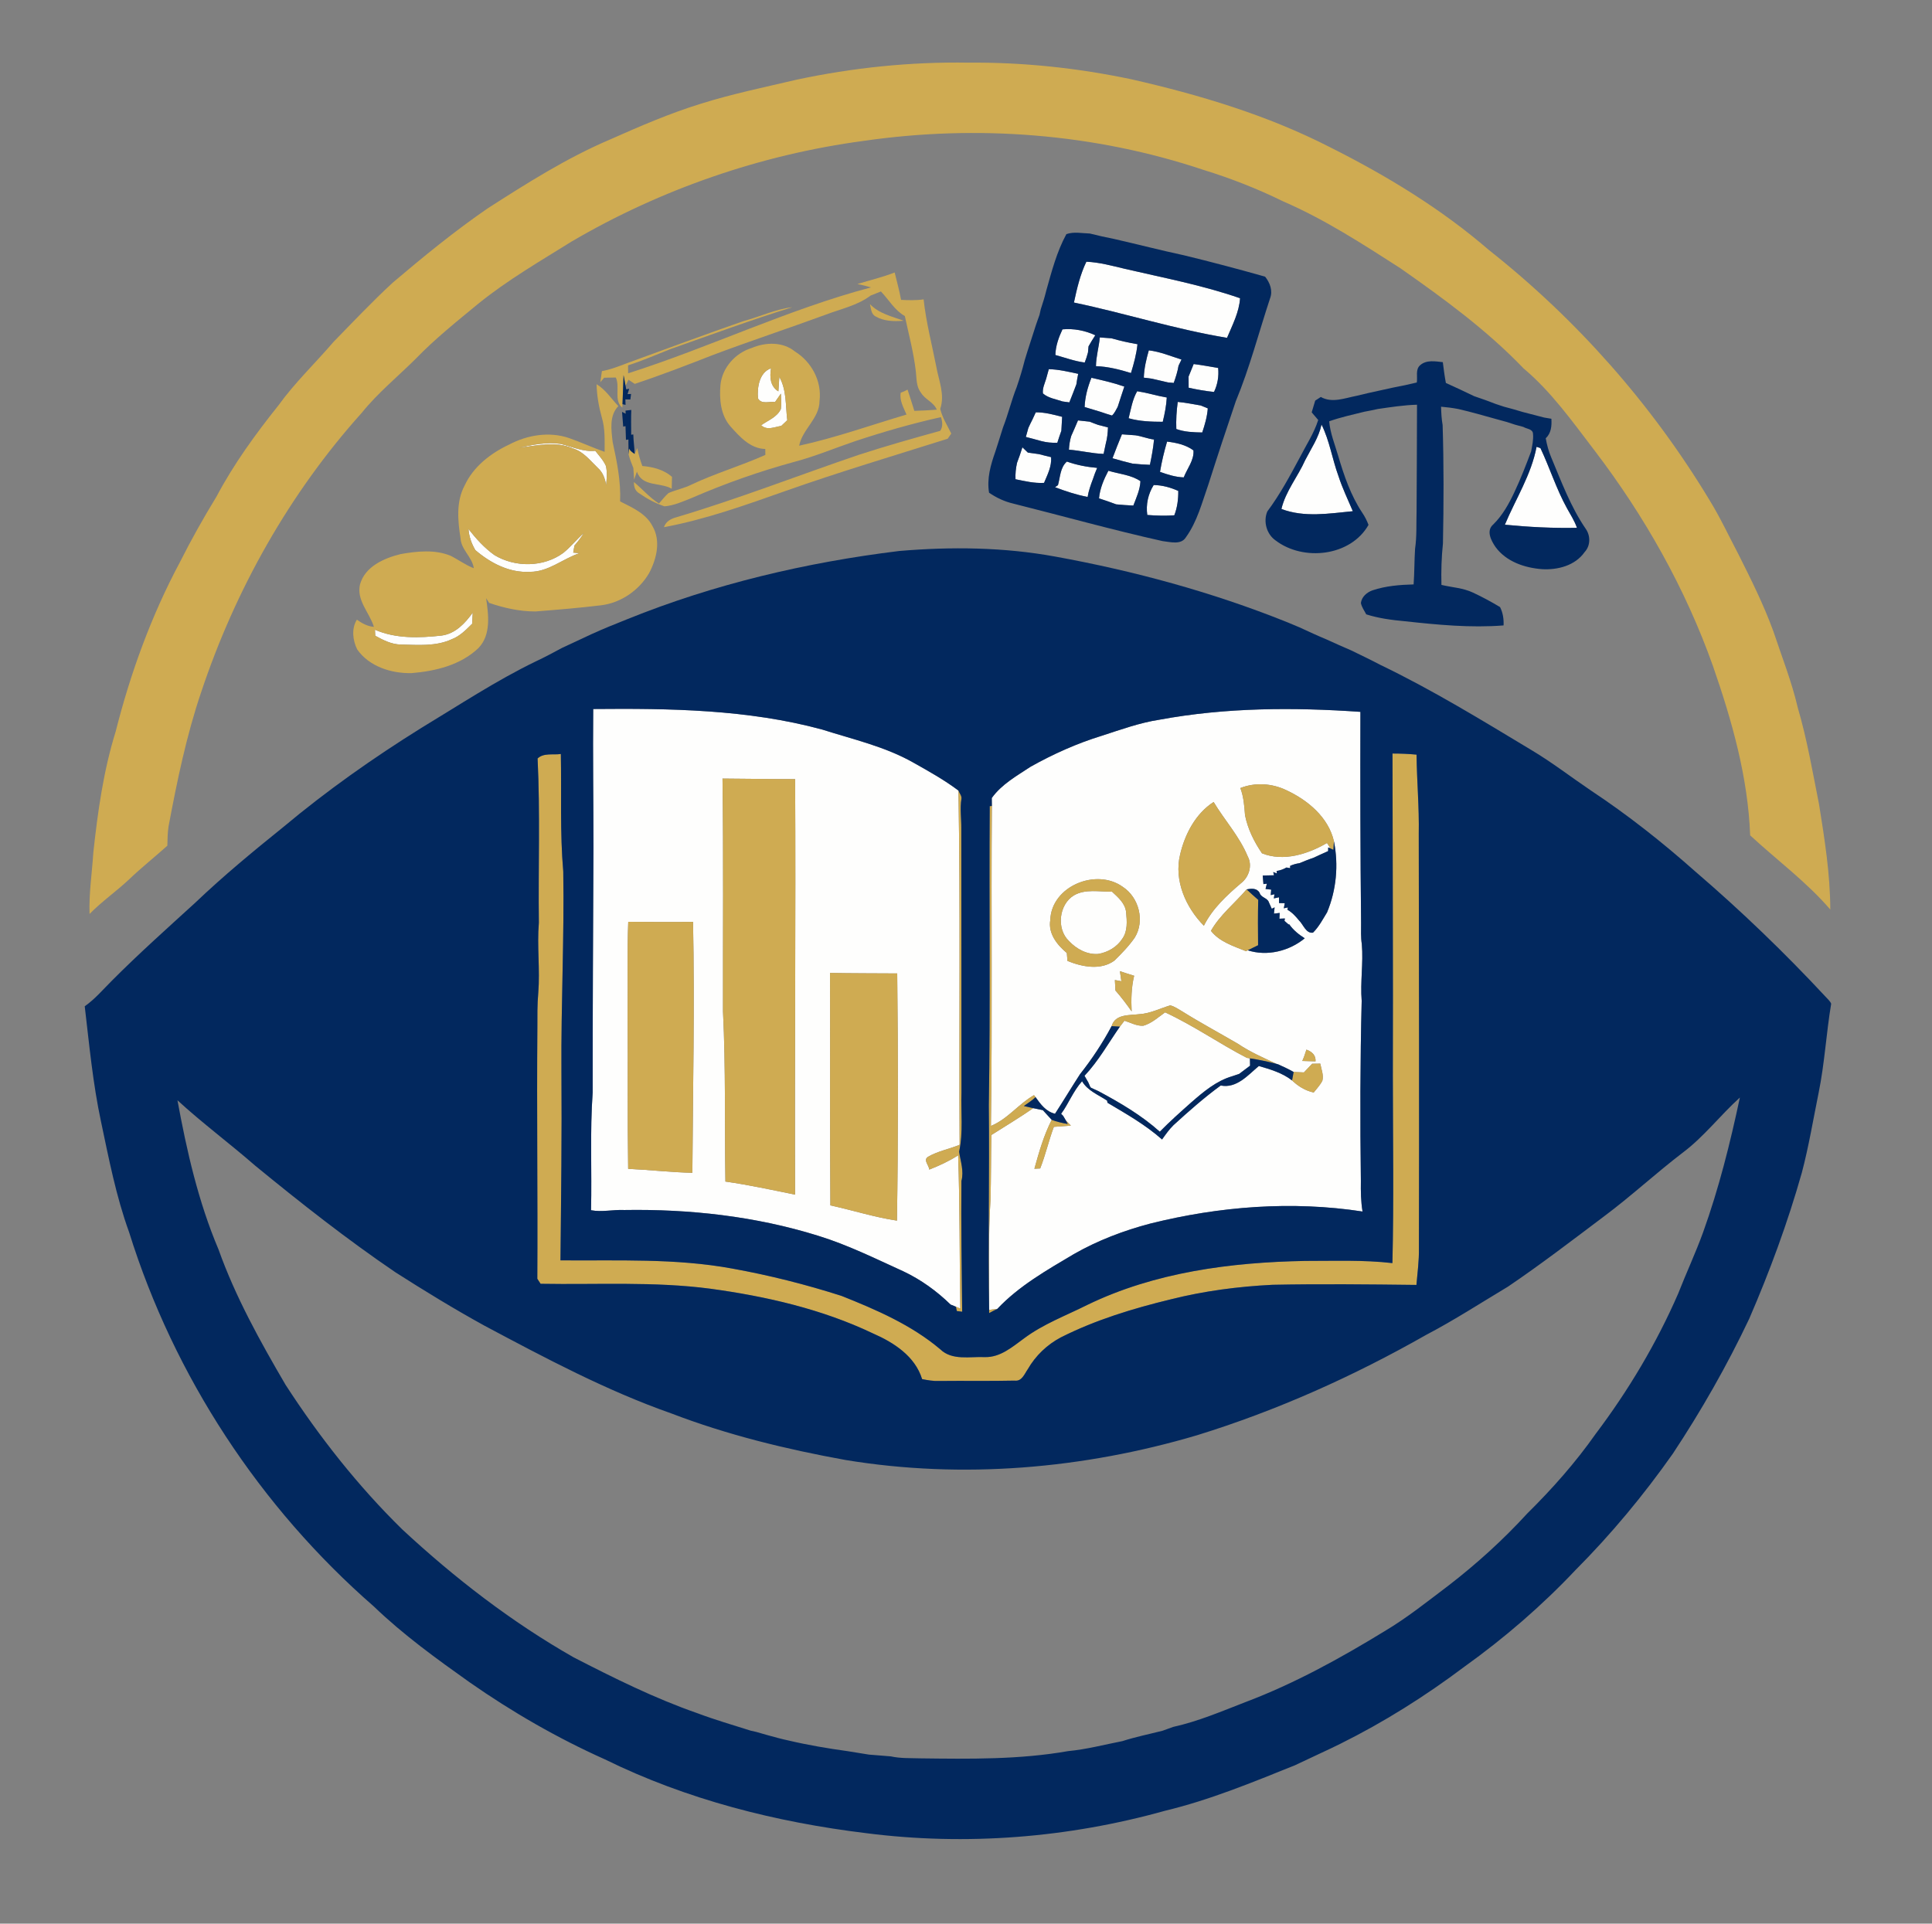 <?xml version="1.0" encoding="UTF-8" ?>
<!DOCTYPE svg PUBLIC "-//W3C//DTD SVG 1.1//EN" "http://www.w3.org/Graphics/SVG/1.1/DTD/svg11.dtd">
<svg width="718pt" height="715pt" viewBox="0 0 718 715" version="1.1" xmlns="http://www.w3.org/2000/svg">
<rect x="0" y="0" width="718" height="715" fill="#808080" stroke="none"/>
<g id="#fefefdff">
<path fill="#fefefd" opacity="1.00" d=" M 399.11 112.45 C 400.22 107.28 401.42 102.07 403.73 97.28 C 408.60 97.49 413.33 98.80 418.05 99.92 C 432.38 103.26 446.92 105.99 460.85 110.85 C 460.51 116.07 458.00 120.82 456.01 125.57 C 436.77 122.40 418.17 116.44 399.11 112.45 Z" />
<path fill="#fefefd" opacity="1.00" d=" M 394.85 122.42 C 399.01 122.02 403.27 122.85 407.05 124.61 C 406.16 125.95 405.34 127.33 404.54 128.73 C 404.49 129.30 404.38 130.44 404.33 131.01 C 404.00 132.28 403.60 133.53 403.12 134.75 C 399.37 134.27 395.83 132.94 392.21 131.95 C 392.31 128.59 393.43 125.43 394.85 122.42 Z" />
<path fill="#fefefd" opacity="1.00" d=" M 408.72 125.42 C 410.15 125.52 411.59 125.63 413.03 125.74 C 416.22 126.65 419.46 127.38 422.73 127.94 C 422.36 131.59 421.38 135.15 420.31 138.65 C 416.07 137.35 411.75 136.24 407.30 136.10 C 407.33 132.48 408.41 129.01 408.72 125.42 Z" />
<path fill="#fefefd" opacity="1.00" d=" M 426.94 130.22 C 431.15 130.71 435.08 132.38 439.09 133.64 C 438.72 134.40 438.35 135.16 437.99 135.92 C 437.63 138.12 436.95 140.24 436.20 142.33 C 435.67 142.28 434.60 142.18 434.06 142.14 C 432.08 141.66 430.09 141.24 428.11 140.76 C 427.10 140.63 426.09 140.50 425.08 140.37 C 425.20 136.90 425.99 133.54 426.94 130.22 Z" />
<path fill="#fefefd" opacity="1.00" d=" M 443.61 135.31 C 446.65 135.69 449.68 136.26 452.71 136.77 C 453.02 139.84 452.51 142.89 451.17 145.68 C 447.99 145.37 444.85 144.80 441.74 144.11 C 441.72 142.73 441.72 141.34 441.72 139.96 C 442.35 138.41 442.97 136.86 443.61 135.31 Z" />
<path fill="#fefefd" opacity="1.00" d=" M 389.77 137.22 C 393.48 137.30 397.09 138.18 400.70 138.95 C 400.43 140.23 400.20 141.53 400.02 142.84 C 399.64 143.84 399.26 144.85 398.87 145.85 C 398.39 147.09 397.89 148.32 397.41 149.56 C 396.56 149.44 395.72 149.33 394.88 149.22 C 392.42 148.35 389.62 148.01 387.59 146.24 C 387.36 144.34 388.24 142.58 388.78 140.81 C 389.12 139.61 389.45 138.42 389.77 137.22 Z" />
<path fill="#fefefd" opacity="1.00" d=" M 281.70 148.09 C 281.32 144.07 282.18 138.39 286.54 136.89 C 286.00 140.12 286.21 143.59 289.27 145.46 C 289.39 143.67 289.51 141.88 289.63 140.09 C 292.38 144.98 291.91 150.80 292.58 156.19 C 291.83 156.89 291.09 157.59 290.35 158.30 C 287.85 158.69 285.03 160.11 282.88 158.06 C 285.42 156.23 288.83 155.04 290.20 152.01 C 290.48 150.12 290.25 148.20 290.21 146.30 C 289.48 147.34 288.75 148.37 288.04 149.42 C 285.92 149.14 282.97 150.41 281.70 148.09 Z" />
<path fill="#fefefd" opacity="1.00" d=" M 403.08 151.29 C 403.23 147.53 404.22 143.89 405.61 140.42 C 409.72 141.35 413.85 142.28 417.84 143.69 C 416.99 146.19 416.20 148.70 415.38 151.21 C 414.76 152.34 414.23 153.55 413.26 154.45 C 411.80 154.04 410.38 153.54 408.95 153.06 C 406.99 152.49 405.03 151.89 403.08 151.29 Z" />
<path fill="#fefefd" opacity="1.00" d=" M 419.44 155.46 C 420.29 152.07 420.84 148.51 422.61 145.42 C 425.38 145.85 428.11 146.55 430.85 147.20 C 431.54 147.33 432.93 147.61 433.62 147.75 C 433.44 150.81 432.85 153.81 432.12 156.78 C 427.86 156.77 423.56 156.63 419.44 155.46 Z" />
<path fill="#fefefd" opacity="1.00" d=" M 437.69 149.39 C 440.57 149.64 443.39 150.24 446.24 150.71 C 446.89 150.98 448.20 151.52 448.86 151.79 C 448.63 154.87 447.77 157.84 446.79 160.75 C 443.54 160.68 440.24 160.59 437.16 159.46 C 437.03 156.09 437.23 152.72 437.69 149.39 Z" />
<path fill="#fefefd" opacity="1.00" d=" M 384.93 153.26 C 388.27 153.21 391.51 154.11 394.73 154.93 C 394.66 156.65 394.56 158.38 394.44 160.11 C 393.91 161.58 393.41 163.06 392.94 164.56 C 390.94 164.64 388.95 164.47 387.03 163.96 C 385.10 163.41 383.17 162.91 381.24 162.41 C 381.56 161.30 381.88 160.19 382.17 159.07 C 382.66 157.97 383.19 156.91 383.73 155.85 C 384.03 155.20 384.63 153.91 384.93 153.26 Z" />
<path fill="#fefefd" opacity="1.00" d=" M 400.62 156.26 C 402.06 156.42 403.52 156.57 404.97 156.73 C 406.01 157.16 407.07 157.56 408.14 157.94 C 409.34 158.23 410.55 158.53 411.76 158.86 C 411.70 160.90 411.48 162.94 410.94 164.92 C 410.65 166.18 410.39 167.44 410.14 168.71 C 405.80 168.58 401.57 167.48 397.25 167.14 C 397.35 165.42 397.59 163.71 398.10 162.06 C 398.97 160.14 399.80 158.20 400.62 156.26 Z" />
<path fill="#fefefd" opacity="1.00" d=" M 491.13 157.80 C 494.14 163.85 495.10 170.63 497.42 176.95 C 498.87 181.43 500.92 185.68 502.76 190.01 C 493.98 190.86 484.72 192.43 476.22 189.18 C 477.80 182.54 482.32 177.18 485.06 171.02 C 487.27 166.71 490.10 162.61 491.13 157.80 Z" />
<path fill="#fefefd" opacity="1.00" d=" M 413.44 170.33 C 414.56 167.34 415.74 164.38 416.95 161.43 C 418.63 161.54 420.31 161.68 422.00 161.80 C 424.33 162.14 426.53 163.07 428.88 163.37 C 428.59 166.54 428.00 169.66 427.35 172.77 C 425.19 172.71 423.04 172.53 420.89 172.32 C 418.38 171.74 415.91 171.03 413.44 170.33 Z" />
<path fill="#fefefd" opacity="1.00" d=" M 192.84 166.42 C 197.91 165.33 203.15 164.22 208.36 164.99 C 212.61 166.02 216.71 168.03 221.21 167.55 C 222.63 169.37 224.28 171.10 225.21 173.25 C 225.70 175.61 225.48 178.04 225.25 180.42 C 224.94 178.01 224.04 175.55 222.17 173.92 C 219.35 171.22 216.85 167.87 212.95 166.70 C 206.52 163.85 199.49 165.65 192.84 166.42 Z" />
<path fill="#fefefd" opacity="1.00" d=" M 433.72 164.14 C 437.13 164.54 440.74 165.33 443.53 167.40 C 443.84 171.01 441.19 174.17 439.92 177.44 C 436.87 177.34 433.95 176.41 431.10 175.39 C 431.73 171.59 432.63 167.84 433.72 164.14 Z" />
<path fill="#fefefd" opacity="1.00" d=" M 379.96 166.26 C 380.63 166.92 381.30 167.56 381.99 168.22 C 383.35 168.40 384.72 168.58 386.08 168.79 C 387.60 169.16 389.10 169.59 390.63 169.92 C 390.89 173.34 389.29 176.42 388.00 179.48 C 384.40 179.69 380.90 178.84 377.40 178.13 C 377.29 176.08 377.53 174.04 377.96 172.04 C 378.69 170.14 379.35 168.21 379.96 166.26 Z" />
<path fill="#fefefd" opacity="1.00" d=" M 571.04 166.08 L 572.48 166.55 C 575.95 173.88 578.37 181.70 582.30 188.83 C 583.62 191.24 585.15 193.56 586.05 196.18 C 577.10 196.37 568.16 195.90 559.26 195.03 C 563.28 185.44 569.09 176.44 571.04 166.08 Z" />
<path fill="#fefefd" opacity="1.00" d=" M 393.18 180.33 C 394.02 177.34 393.98 173.76 396.49 171.56 C 400.12 172.85 403.90 173.57 407.75 173.91 C 407.15 175.27 406.63 176.66 406.17 178.07 C 405.35 180.23 404.57 182.42 404.20 184.71 C 400.04 183.92 396.02 182.59 392.08 181.09 C 392.35 180.90 392.90 180.52 393.18 180.33 Z" />
<path fill="#fefefd" opacity="1.00" d=" M 408.43 185.24 C 408.76 181.58 410.22 178.18 411.91 174.97 C 415.86 176.18 420.40 176.48 423.83 178.85 C 423.68 182.04 422.31 184.97 421.19 187.91 C 419.05 187.82 416.93 187.66 414.81 187.46 C 412.70 186.66 410.57 185.93 408.43 185.24 Z" />
<path fill="#fefefd" opacity="1.00" d=" M 426.37 191.41 C 425.82 187.50 426.67 183.62 428.75 180.28 C 431.93 180.32 435.00 181.18 437.89 182.47 C 437.92 185.55 437.54 188.64 436.41 191.53 C 433.07 191.77 429.71 191.67 426.37 191.41 Z" />
<path fill="#fefefd" opacity="1.00" d=" M 174.11 196.63 C 176.93 200.24 180.04 203.69 183.79 206.35 C 191.51 210.98 202.06 210.89 209.38 205.48 C 212.13 203.24 214.35 200.44 216.99 198.09 C 215.95 199.74 214.79 201.32 213.49 202.78 C 213.37 203.43 213.14 204.75 213.03 205.40 C 213.61 205.46 214.77 205.56 215.36 205.61 C 209.13 207.69 203.81 212.58 196.96 212.54 C 189.35 212.98 182.29 209.30 176.66 204.47 C 175.23 202.07 174.30 199.43 174.11 196.63 Z" />
<path fill="#fefefd" opacity="1.00" d=" M 164.12 236.23 C 169.23 235.55 172.84 231.67 175.68 227.71 C 175.61 229.08 175.54 230.45 175.48 231.83 C 173.22 234.05 170.95 236.45 167.91 237.59 C 162.01 240.33 155.32 239.71 149.00 239.57 C 145.55 239.54 142.41 237.92 139.46 236.30 C 139.43 235.74 139.37 234.63 139.34 234.07 C 147.14 237.44 155.86 237.15 164.12 236.23 Z" />
<path fill="#fefefd" opacity="1.00" d=" M 430.92 267.50 C 455.52 262.95 480.70 262.86 505.58 264.59 C 505.52 290.73 505.54 316.87 505.83 343.00 C 505.84 345.65 505.69 348.31 506.10 350.94 C 506.71 357.96 505.48 364.98 506.05 371.99 C 505.49 394.31 505.45 416.68 505.75 439.03 C 505.69 442.80 505.75 446.58 506.37 450.31 C 480.11 446.27 453.18 448.38 427.48 454.79 C 417.61 457.39 407.95 461.06 399.07 466.14 C 389.06 472.09 378.70 477.94 370.64 486.50 C 369.88 486.59 368.35 486.77 367.58 486.86 C 367.75 473.24 367.19 459.60 368.11 445.99 C 368.33 437.96 368.26 429.91 368.43 421.87 C 373.64 418.57 378.92 415.39 384.00 411.89 C 385.18 412.15 386.37 412.39 387.56 412.63 C 388.66 413.82 389.74 415.03 390.85 416.23 C 387.92 421.98 386.14 428.21 384.42 434.40 C 384.95 434.37 386.03 434.32 386.57 434.30 C 388.57 429.24 389.74 423.92 391.65 418.84 C 393.76 418.71 395.86 418.52 397.98 418.38 C 397.34 417.74 396.71 417.11 396.11 416.46 C 395.86 416.03 395.36 415.18 395.11 414.75 C 394.92 414.55 394.54 414.17 394.35 413.98 C 395.76 412.10 396.83 410.01 397.99 407.99 C 399.20 405.85 400.50 403.71 402.13 401.88 C 404.22 405.44 408.15 406.90 411.43 409.08 C 411.47 409.28 411.55 409.69 411.59 409.89 C 418.59 414.04 425.75 418.10 431.86 423.53 C 433.18 421.69 434.48 419.80 436.11 418.21 C 441.75 413.05 447.48 407.99 453.66 403.47 C 459.57 404.64 463.78 399.63 467.83 396.22 C 472.14 397.47 476.57 398.78 480.17 401.58 C 482.44 403.75 485.11 405.40 488.22 406.07 C 489.34 404.63 490.64 403.31 491.45 401.66 C 491.97 399.53 491.04 397.41 490.66 395.34 C 489.65 395.35 488.64 395.36 487.64 395.38 C 486.61 396.45 485.59 397.53 484.58 398.61 C 483.30 398.56 482.02 398.50 480.76 398.44 C 478.92 397.39 476.99 396.50 475.07 395.63 C 474.91 395.59 474.59 395.49 474.43 395.44 C 469.52 393.18 464.55 390.99 460.06 387.96 C 453.11 383.91 446.02 380.10 439.21 375.83 C 437.81 375.04 436.47 374.04 434.89 373.69 C 431.11 374.81 427.52 376.69 423.51 376.95 C 419.74 377.43 414.47 376.81 413.11 381.41 C 409.75 387.71 405.79 393.68 401.36 399.28 C 398.22 404.14 395.24 409.10 392.09 413.96 C 388.72 413.19 386.73 410.44 384.85 407.80 L 384.27 407.06 C 378.54 410.31 374.50 415.95 368.26 418.50 C 368.83 378.86 368.30 339.21 368.61 299.57 C 368.60 298.83 368.58 297.35 368.58 296.61 C 372.24 291.49 377.85 288.40 382.99 284.99 C 391.42 280.26 400.31 276.28 409.56 273.44 C 416.59 271.17 423.59 268.62 430.92 267.50 M 460.96 292.91 C 462.19 296.13 462.44 299.56 462.69 302.97 C 463.70 308.09 466.06 312.87 469.00 317.16 C 476.98 320.37 486.07 317.45 493.16 313.33 C 493.49 313.84 494.15 314.86 494.48 315.37 L 493.61 314.98 L 493.58 316.34 C 491.72 317.15 489.89 318.03 488.04 318.87 C 486.28 319.44 484.60 320.15 482.90 320.84 C 481.70 321.01 480.55 321.34 479.46 321.83 L 479.46 322.68 C 479.12 322.62 478.44 322.50 478.10 322.44 C 476.96 323.10 475.74 323.54 474.43 323.74 L 474.53 324.65 L 473.18 324.12 L 473.46 325.33 C 472.06 325.36 470.66 325.39 469.27 325.42 C 469.34 326.22 469.47 327.81 469.54 328.61 L 470.81 328.45 C 470.69 328.94 470.44 329.93 470.32 330.42 C 470.84 330.48 471.90 330.61 472.42 330.67 C 472.37 331.18 472.28 332.19 472.24 332.70 L 473.64 332.38 L 473.40 333.93 C 473.88 333.82 474.84 333.62 475.32 333.51 C 475.32 334.05 475.32 335.12 475.32 335.66 C 475.86 335.67 476.93 335.70 477.47 335.71 C 477.38 336.18 477.20 337.13 477.11 337.60 L 478.62 337.28 L 478.45 338.14 C 480.18 339.10 481.52 340.59 482.77 342.12 C 484.38 343.65 485.32 347.03 487.95 346.66 C 490.15 344.49 491.59 341.71 493.19 339.10 C 496.65 330.82 497.50 321.49 495.74 312.71 C 493.71 303.84 486.10 297.47 478.17 293.76 C 472.83 291.16 466.51 290.71 460.96 292.91 M 438.57 317.63 C 436.24 327.29 440.68 337.25 447.40 344.08 C 450.59 337.70 455.91 332.79 461.26 328.23 C 464.17 325.98 465.52 321.66 463.70 318.32 C 460.63 310.87 455.11 304.90 451.03 298.09 C 444.32 302.40 440.34 310.04 438.57 317.63 M 390.32 341.99 C 389.49 347.02 392.87 351.20 396.47 354.22 C 396.55 355.20 396.63 356.18 396.71 357.17 C 402.17 359.37 409.05 360.77 414.16 357.04 C 416.87 354.37 419.57 351.61 421.73 348.47 C 425.54 342.28 423.27 333.56 417.27 329.64 C 407.42 322.53 390.71 329.38 390.32 341.99 M 463.29 330.57 C 458.91 335.70 453.34 340.12 450.03 345.98 C 453.23 350.08 458.42 351.65 463.05 353.54 C 463.21 353.45 463.54 353.29 463.70 353.21 C 470.89 355.56 479.14 353.51 484.89 348.75 C 482.67 347.36 480.63 345.71 479.12 343.56 L 478.86 343.60 C 478.49 343.27 477.73 342.60 477.35 342.27 L 477.52 341.38 C 477.01 341.40 475.98 341.45 475.47 341.47 C 475.50 340.93 475.55 339.86 475.58 339.33 C 475.05 339.39 473.98 339.52 473.44 339.58 C 473.51 339.00 473.63 337.84 473.69 337.26 L 472.63 337.77 C 472.21 336.80 471.78 335.85 471.35 334.91 C 470.48 333.61 468.54 333.48 468.13 331.88 C 467.09 330.03 465.06 330.24 463.29 330.57 M 416.20 360.98 C 416.37 362.22 416.56 363.47 416.75 364.71 C 416.15 364.60 414.94 364.38 414.33 364.27 C 414.39 365.56 414.47 366.86 414.54 368.16 C 416.70 370.62 418.68 373.23 420.55 375.92 C 420.35 371.48 420.43 367.01 421.49 362.68 C 419.71 362.14 417.96 361.56 416.20 360.98 M 485.51 390.14 C 485.08 391.56 484.59 392.98 483.98 394.34 C 485.21 394.38 487.67 394.45 488.90 394.49 C 489.05 392.16 487.52 390.87 485.51 390.14 Z" />
<path fill="#fefefd" opacity="1.00" d=" M 220.55 314.97 C 220.55 297.82 220.29 280.68 220.46 263.53 C 248.93 263.27 277.85 263.65 305.52 271.15 C 316.99 274.81 328.95 277.48 339.51 283.49 C 345.22 286.70 350.96 289.90 356.20 293.85 C 356.94 337.72 356.37 381.62 356.63 425.50 C 352.77 427.11 348.53 427.85 344.90 429.96 C 342.97 431.18 345.24 433.10 345.36 434.72 C 349.08 433.26 352.71 431.58 356.08 429.42 C 356.75 448.40 356.56 467.40 356.89 486.39 L 355.25 485.69 C 354.75 485.49 353.76 485.09 353.27 484.89 C 348.14 479.88 342.25 475.63 335.76 472.56 C 325.31 467.81 314.97 462.66 303.96 459.29 C 280.74 452.06 256.28 449.35 232.01 449.75 C 227.88 449.55 223.75 450.60 219.65 449.83 C 220.00 435.23 219.21 420.59 220.26 406.01 C 220.23 375.66 220.42 345.32 220.55 314.97 M 268.51 289.39 C 268.90 318.24 268.64 347.09 268.69 375.94 C 269.74 396.99 269.25 418.09 269.59 439.17 C 278.29 440.41 286.87 442.29 295.48 444.03 C 295.30 392.55 295.77 341.06 295.50 289.59 C 286.50 289.60 277.51 289.45 268.51 289.39 M 233.24 376.96 C 233.37 396.12 233.15 415.28 233.45 434.44 C 241.41 434.82 249.33 435.73 257.31 435.92 C 257.52 404.83 258.18 373.74 257.56 342.65 C 249.53 342.74 241.51 342.68 233.48 342.63 C 233.03 354.07 233.38 365.52 233.24 376.96 M 308.60 448.03 C 316.86 449.82 324.96 452.44 333.34 453.69 C 333.82 423.07 333.77 392.44 333.44 361.82 C 325.12 361.76 316.79 361.79 308.47 361.63 C 308.55 390.43 308.38 419.24 308.60 448.03 Z" />
<path fill="#fefefd" opacity="1.00" d=" M 399.12 332.79 C 403.41 330.32 408.57 331.49 413.27 331.43 C 415.53 333.54 418.20 335.79 418.51 339.11 C 418.81 342.38 419.13 346.08 417.10 348.90 C 415.12 352.01 411.65 354.02 408.05 354.58 C 403.92 354.86 399.98 352.69 397.23 349.73 C 392.52 345.22 393.52 336.15 399.12 332.79 Z" />
<path fill="#fefefd" opacity="1.00" d=" M 424.86 381.26 C 427.97 380.39 430.41 378.11 432.99 376.28 C 443.51 381.14 453.06 387.85 463.33 393.18 C 463.63 393.23 464.22 393.33 464.52 393.38 C 464.53 394.06 464.56 395.42 464.57 396.10 C 463.20 397.10 461.85 398.13 460.51 399.16 C 459.65 399.44 458.80 399.73 457.95 400.02 C 452.05 401.73 447.29 405.78 442.74 409.73 C 438.75 413.28 434.76 416.82 431.02 420.64 C 424.22 414.54 416.24 409.86 408.22 405.57 C 407.28 405.16 406.35 404.73 405.44 404.29 L 405.16 403.95 C 404.99 403.55 404.65 402.76 404.48 402.37 C 404.12 401.74 403.40 400.49 403.04 399.86 C 408.22 394.37 411.90 387.74 416.19 381.59 C 416.74 380.85 417.30 380.11 417.88 379.39 C 420.16 380.09 422.41 381.39 424.86 381.26 Z" />
</g>
<g id="#cfab52ff">
<path fill="#cfab52" opacity="1.00" d=" M 295.91 29.65 C 316.95 25.14 338.48 22.93 360.00 23.29 C 380.27 23.11 400.54 25.28 420.37 29.45 C 445.79 35.22 471.01 42.80 494.28 54.72 C 515.27 65.26 535.51 77.53 553.32 92.92 C 585.87 118.64 613.77 150.19 635.21 185.71 C 639.25 192.25 642.49 199.23 646.06 206.01 C 650.78 215.40 655.48 224.83 659.07 234.72 C 662.20 244.13 665.87 253.37 668.12 263.05 C 671.58 274.84 673.64 286.97 676.03 299.00 C 678.10 311.92 680.17 324.95 680.20 338.06 C 671.35 327.76 660.34 319.68 650.42 310.49 C 649.62 288.87 643.66 267.89 636.60 247.57 C 626.36 218.71 611.12 191.73 592.56 167.41 C 584.40 156.75 576.55 145.61 566.20 136.92 C 552.54 122.67 536.52 110.97 520.40 99.68 C 506.35 90.66 492.26 81.50 476.89 74.86 C 467.36 70.17 457.44 66.29 447.30 63.16 C 406.81 49.60 363.13 46.25 320.93 52.37 C 282.81 57.47 245.72 70.30 212.52 89.72 C 200.72 97.08 188.63 104.08 177.79 112.85 C 169.79 119.45 161.66 125.93 154.45 133.40 C 147.75 140.05 140.39 146.05 134.45 153.43 C 107.60 183.32 87.55 219.01 74.83 257.06 C 69.29 273.35 65.82 290.23 62.65 307.11 C 62.28 309.50 62.25 311.92 62.19 314.34 C 57.49 318.56 52.53 322.49 47.97 326.86 C 43.23 331.32 37.84 335.05 33.28 339.71 C 33.02 332.05 34.20 324.46 34.69 316.84 C 36.33 301.69 38.45 286.49 42.99 271.90 C 48.50 250.10 56.25 228.79 66.87 208.94 C 71.04 200.63 75.61 192.52 80.45 184.59 C 86.87 172.46 94.97 161.32 103.52 150.62 C 109.61 142.17 117.18 134.99 123.93 127.10 C 131.20 119.65 138.35 112.07 146.01 105.01 C 157.37 95.37 168.93 85.92 181.22 77.46 C 195.85 68.08 210.61 58.71 226.65 51.88 C 237.71 46.97 248.84 42.14 260.42 38.57 C 272.06 34.90 284.04 32.45 295.91 29.65 Z" />
<path fill="#cfab52" opacity="1.00" d=" M 318.63 105.57 C 323.25 104.14 327.98 103.05 332.49 101.28 C 333.30 104.67 334.26 108.02 334.87 111.46 C 337.66 111.59 340.48 111.69 343.25 111.27 C 344.15 119.64 346.29 127.83 347.92 136.09 C 348.83 141.33 351.25 146.66 349.42 151.98 C 350.20 155.27 352.07 158.14 353.53 161.15 C 353.19 161.63 352.52 162.59 352.18 163.08 C 332.11 169.40 311.94 175.42 292.09 182.43 C 277.22 187.68 262.29 193.05 246.76 195.95 C 247.38 193.92 249.23 192.86 251.16 192.32 C 274.15 185.51 296.50 176.75 319.20 169.04 C 329.19 165.79 339.30 162.94 349.42 160.14 C 350.48 158.54 350.26 156.77 349.70 155.04 C 338.94 157.43 328.34 160.49 317.88 163.95 C 310.39 166.49 303.07 169.57 295.41 171.61 C 282.35 175.16 269.55 179.67 257.14 185.06 C 253.84 186.37 250.53 187.90 246.96 188.20 C 243.64 187.10 240.51 185.42 237.65 183.42 C 236.04 182.53 235.54 180.94 235.60 179.17 C 238.74 181.79 241.42 184.95 244.90 187.16 C 246.04 185.83 247.12 184.45 248.43 183.27 C 251.18 182.06 254.18 181.51 256.89 180.16 C 265.85 175.91 275.40 173.14 284.44 169.08 C 284.42 168.34 284.41 167.61 284.40 166.88 C 278.85 166.76 274.93 162.35 271.50 158.53 C 267.79 154.34 267.29 148.37 267.75 143.03 C 268.41 136.64 273.29 131.21 279.36 129.34 C 284.52 127.15 290.92 126.95 295.45 130.66 C 301.62 134.50 305.47 141.70 304.57 149.00 C 304.55 155.56 298.18 159.52 297.00 165.66 C 310.54 162.71 323.61 158.02 336.89 154.09 C 335.81 151.52 334.20 148.81 334.75 145.95 C 335.63 145.67 336.47 145.29 337.28 144.82 C 338.15 147.44 338.98 150.07 339.80 152.71 C 342.58 152.62 345.36 152.51 348.14 152.27 C 347.01 149.46 343.74 148.50 342.26 145.95 C 340.47 143.70 340.67 140.74 340.36 138.06 C 339.56 131.10 337.74 124.32 336.27 117.48 C 332.45 115.31 330.34 111.41 327.38 108.33 C 326.10 108.84 324.83 109.34 323.56 109.86 C 318.66 113.54 312.53 114.81 306.90 116.95 C 293.00 122.05 278.93 126.69 265.07 131.90 C 255.41 135.68 245.74 139.42 235.89 142.69 C 235.12 142.17 234.35 141.66 233.58 141.14 C 233.30 141.69 232.75 142.79 232.47 143.34 C 232.23 142.02 231.99 140.71 231.74 139.41 C 231.59 143.01 231.50 146.62 231.34 150.23 L 231.27 151.51 C 227.99 148.84 230.53 143.88 228.86 140.32 C 227.77 140.34 225.61 140.37 224.52 140.39 C 224.17 140.81 223.46 141.66 223.10 142.08 C 223.29 140.69 223.49 139.31 223.69 137.94 C 227.11 137.33 230.32 136.01 233.56 134.79 C 247.76 129.63 261.93 124.35 276.21 119.38 C 282.33 117.75 288.15 114.92 294.49 114.18 C 279.21 118.88 264.24 124.45 249.17 129.75 C 243.94 131.82 238.77 134.08 233.41 135.80 C 233.41 136.78 233.42 137.77 233.43 138.76 C 263.86 129.07 292.77 115.01 323.69 106.82 C 322.02 106.32 320.34 105.90 318.63 105.57 M 281.70 148.09 C 282.97 150.41 285.92 149.14 288.04 149.42 C 288.75 148.37 289.48 147.34 290.21 146.30 C 290.25 148.20 290.48 150.12 290.20 152.01 C 288.83 155.04 285.42 156.23 282.88 158.06 C 285.03 160.11 287.85 158.69 290.35 158.30 C 291.09 157.59 291.83 156.89 292.58 156.19 C 291.91 150.80 292.38 144.98 289.63 140.09 C 289.51 141.88 289.39 143.67 289.27 145.46 C 286.21 143.59 286.00 140.12 286.54 136.89 C 282.18 138.39 281.32 144.07 281.70 148.09 Z" />
<path fill="#cfab52" opacity="1.00" d=" M 323.30 113.04 C 326.68 116.57 331.43 117.61 335.85 119.21 C 332.33 119.51 328.53 119.44 325.40 117.61 C 323.69 116.74 323.72 114.63 323.30 113.04 Z" />
<path fill="#cfab52" opacity="1.00" d=" M 221.71 142.82 C 225.07 144.81 227.14 148.19 229.80 150.94 C 226.34 154.51 227.18 159.77 227.68 164.26 C 229.25 171.52 230.78 178.89 230.45 186.37 C 234.94 188.66 240.04 190.80 242.48 195.54 C 245.70 201.03 244.00 207.82 241.19 213.10 C 237.46 219.44 230.73 224.09 223.38 224.98 C 215.27 225.96 207.13 226.64 198.98 227.27 C 193.10 227.28 187.32 225.98 181.78 224.09 C 181.40 223.50 181.03 222.92 180.66 222.34 C 181.55 228.51 182.56 235.94 177.82 240.86 C 171.22 247.20 161.84 249.46 152.97 250.19 C 145.47 250.36 137.22 247.77 132.76 241.40 C 131.08 238.08 130.56 233.59 132.63 230.33 C 134.53 231.67 136.58 232.82 138.96 233.00 C 137.33 227.69 132.39 223.15 133.80 217.19 C 135.67 210.54 142.79 207.44 148.93 205.94 C 155.01 204.88 161.58 204.16 167.45 206.57 C 170.37 208.04 173.02 210.03 176.09 211.20 C 175.48 206.99 171.36 204.35 171.14 200.01 C 170.13 193.54 169.46 186.43 172.68 180.45 C 175.93 173.40 182.38 168.45 189.26 165.22 C 195.97 161.67 204.11 160.33 211.42 162.80 C 215.90 164.37 220.23 166.36 224.70 167.95 C 224.70 163.65 224.91 159.27 223.64 155.11 C 222.52 151.10 221.81 146.99 221.71 142.82 M 192.84 166.42 C 199.49 165.65 206.52 163.85 212.95 166.70 C 216.85 167.87 219.35 171.22 222.17 173.92 C 224.04 175.55 224.94 178.01 225.25 180.42 C 225.48 178.04 225.70 175.61 225.21 173.25 C 224.28 171.10 222.63 169.37 221.21 167.55 C 216.71 168.03 212.61 166.02 208.36 164.99 C 203.15 164.22 197.91 165.33 192.84 166.42 M 174.11 196.63 C 174.30 199.43 175.23 202.07 176.66 204.47 C 182.29 209.30 189.35 212.98 196.96 212.54 C 203.81 212.58 209.13 207.69 215.36 205.61 C 214.77 205.56 213.61 205.46 213.03 205.40 C 213.14 204.75 213.37 203.43 213.49 202.78 C 214.79 201.32 215.95 199.74 216.99 198.09 C 214.35 200.44 212.13 203.24 209.38 205.48 C 202.06 210.89 191.51 210.98 183.79 206.35 C 180.04 203.69 176.93 200.24 174.11 196.63 M 164.12 236.23 C 155.86 237.15 147.14 237.44 139.34 234.07 C 139.37 234.63 139.43 235.74 139.46 236.30 C 142.41 237.92 145.55 239.54 149.00 239.57 C 155.32 239.71 162.01 240.33 167.91 237.59 C 170.95 236.45 173.22 234.05 175.48 231.83 C 175.54 230.45 175.61 229.08 175.68 227.71 C 172.84 231.67 169.23 235.55 164.12 236.23 Z" />
<path fill="#cfab52" opacity="1.00" d=" M 233.94 164.78 C 232.81 166.64 234.72 167.94 235.86 168.73 L 236.83 166.54 C 237.27 168.81 237.92 171.04 238.71 173.21 C 242.68 173.54 246.67 174.56 249.74 177.23 C 249.70 178.70 249.67 180.17 249.64 181.65 C 245.34 179.20 238.67 181.02 236.70 175.31 C 236.44 176.05 235.92 177.53 235.66 178.27 C 235.56 176.82 235.46 175.37 235.37 173.93 C 234.71 172.29 234.06 170.63 233.60 168.92 C 233.69 167.89 233.85 165.81 233.94 164.78 Z" />
<path fill="#cfab52" opacity="1.00" d=" M 199.79 281.92 C 202.03 279.75 205.60 280.68 208.43 280.25 C 208.72 294.82 208.06 309.43 209.33 323.96 C 209.73 348.67 208.48 373.31 208.65 398.02 C 208.83 421.50 208.53 444.98 208.29 468.46 C 229.57 468.64 251.03 467.63 272.08 471.50 C 285.84 473.98 299.46 477.41 312.78 481.68 C 325.69 486.83 338.74 492.47 349.45 501.53 C 353.85 505.79 360.49 504.16 366.01 504.42 C 371.74 504.56 376.19 500.66 380.52 497.50 C 387.69 492.12 396.17 489.00 404.12 485.00 C 429.20 472.85 457.41 469.19 484.99 468.67 C 495.82 468.68 506.68 468.24 517.47 469.48 C 518.03 446.30 517.65 423.10 517.63 399.92 C 517.76 359.97 517.53 320.03 517.50 280.08 C 520.48 280.09 523.46 280.19 526.44 280.49 C 526.55 290.33 527.45 300.14 527.26 309.98 C 527.35 361.33 527.44 412.69 527.32 464.04 C 527.39 468.57 526.79 473.08 526.39 477.59 C 508.58 477.38 490.77 477.18 472.97 477.54 C 460.21 478.17 447.49 479.83 435.09 482.95 C 421.06 486.35 407.13 490.58 394.21 497.11 C 389.12 499.80 384.82 503.93 381.95 508.93 C 380.70 510.71 379.77 513.52 377.06 513.16 C 367.70 513.37 358.33 513.18 348.96 513.29 C 346.84 513.38 344.75 513.00 342.69 512.60 C 340.07 504.06 332.12 498.97 324.37 495.59 C 305.42 486.56 284.70 481.83 263.99 479.00 C 243.08 476.25 221.93 477.55 200.90 477.17 C 200.59 476.71 199.99 475.77 199.69 475.30 C 199.87 444.19 199.44 413.08 199.71 381.98 C 199.71 377.65 199.65 373.32 200.04 369.01 C 200.74 360.34 199.53 351.66 200.26 342.99 C 200.01 322.64 200.78 302.25 199.79 281.92 Z" />
<path fill="#cfab52" opacity="1.00" d=" M 268.51 289.39 C 277.51 289.45 286.50 289.60 295.50 289.59 C 295.77 341.06 295.30 392.55 295.48 444.03 C 286.87 442.29 278.29 440.41 269.59 439.17 C 269.25 418.09 269.74 396.99 268.69 375.94 C 268.64 347.09 268.90 318.24 268.51 289.39 Z" />
<path fill="#cfab52" opacity="1.00" d=" M 460.96 292.91 C 466.51 290.71 472.83 291.16 478.17 293.76 C 486.10 297.47 493.71 303.84 495.74 312.71 C 495.69 313.50 495.58 315.08 495.53 315.87 L 494.48 315.37 C 494.15 314.86 493.49 313.84 493.16 313.33 C 486.07 317.45 476.98 320.37 469.00 317.16 C 466.06 312.87 463.70 308.09 462.69 302.97 C 462.44 299.56 462.19 296.13 460.96 292.91 Z" />
<path fill="#cfab52" opacity="1.00" d=" M 356.20 293.85 C 356.55 294.84 357.47 295.76 357.31 296.88 C 356.70 300.56 357.31 304.26 357.26 307.95 C 357.26 340.64 357.31 373.32 357.32 406.00 C 357.06 413.36 358.04 420.81 356.44 428.07 C 356.98 431.70 358.29 435.27 357.30 438.97 C 357.16 455.15 357.39 471.36 357.58 487.55 C 357.09 487.49 356.09 487.36 355.59 487.30 C 355.51 486.90 355.34 486.09 355.25 485.69 L 356.89 486.39 C 356.56 467.40 356.75 448.40 356.08 429.42 C 352.71 431.58 349.08 433.26 345.36 434.72 C 345.24 433.10 342.97 431.18 344.90 429.96 C 348.53 427.85 352.77 427.11 356.63 425.50 C 356.37 381.62 356.94 337.72 356.20 293.85 Z" />
<path fill="#cfab52" opacity="1.00" d=" M 438.57 317.63 C 440.34 310.04 444.32 302.40 451.03 298.09 C 455.11 304.90 460.63 310.87 463.70 318.32 C 465.52 321.66 464.17 325.98 461.26 328.23 C 455.91 332.79 450.59 337.70 447.40 344.08 C 440.68 337.25 436.24 327.29 438.57 317.63 Z" />
<path fill="#cfab52" opacity="1.00" d=" M 367.82 299.63 C 368.01 299.62 368.41 299.58 368.61 299.57 C 368.30 339.21 368.83 378.86 368.26 418.50 C 374.50 415.95 378.54 410.31 384.27 407.06 L 384.85 407.80 C 383.55 409.09 381.96 410.01 380.49 411.09 C 381.14 411.24 382.44 411.54 383.09 411.69 L 384.00 411.89 C 378.92 415.39 373.64 418.57 368.43 421.87 C 368.26 429.91 368.33 437.96 368.11 445.99 C 367.19 459.60 367.75 473.24 367.58 486.86 C 368.35 486.77 369.88 486.59 370.64 486.50 C 369.61 486.98 368.60 487.51 367.61 488.06 C 367.14 462.38 367.77 436.68 367.48 410.99 C 368.09 373.88 367.56 336.75 367.82 299.63 Z" />
<path fill="#cfab52" opacity="1.00" d=" M 390.32 341.99 C 390.71 329.38 407.42 322.53 417.27 329.64 C 423.27 333.56 425.54 342.28 421.73 348.47 C 419.57 351.61 416.87 354.37 414.16 357.04 C 409.05 360.77 402.17 359.37 396.71 357.17 C 396.63 356.18 396.55 355.20 396.47 354.22 C 392.87 351.20 389.49 347.02 390.32 341.99 M 399.12 332.79 C 393.52 336.15 392.52 345.22 397.23 349.73 C 399.98 352.69 403.92 354.86 408.05 354.58 C 411.65 354.02 415.12 352.01 417.10 348.90 C 419.13 346.08 418.81 342.38 418.51 339.11 C 418.20 335.79 415.53 333.54 413.27 331.43 C 408.57 331.49 403.41 330.32 399.12 332.79 Z" />
<path fill="#cfab52" opacity="1.00" d=" M 450.03 345.98 C 453.34 340.12 458.91 335.70 463.29 330.57 C 464.69 331.91 466.13 333.20 467.60 334.46 C 467.46 340.08 467.48 345.71 467.55 351.33 C 466.26 351.95 464.98 352.58 463.70 353.21 C 463.54 353.29 463.21 353.45 463.05 353.54 C 458.42 351.65 453.23 350.08 450.03 345.98 Z" />
<path fill="#cfab52" opacity="1.00" d=" M 233.24 376.96 C 233.38 365.52 233.03 354.07 233.48 342.63 C 241.51 342.68 249.53 342.74 257.56 342.65 C 258.18 373.74 257.52 404.83 257.31 435.92 C 249.33 435.73 241.41 434.82 233.45 434.44 C 233.15 415.28 233.37 396.12 233.24 376.96 Z" />
<path fill="#cfab52" opacity="1.00" d=" M 416.20 360.98 C 417.96 361.56 419.71 362.14 421.49 362.68 C 420.43 367.01 420.35 371.48 420.55 375.92 C 418.68 373.23 416.70 370.62 414.54 368.16 C 414.47 366.86 414.39 365.56 414.33 364.27 C 414.94 364.38 416.15 364.60 416.75 364.71 C 416.56 363.47 416.37 362.22 416.20 360.98 Z" />
<path fill="#cfab52" opacity="1.00" d=" M 308.60 448.03 C 308.38 419.24 308.55 390.43 308.47 361.63 C 316.79 361.79 325.12 361.76 333.44 361.82 C 333.77 392.44 333.82 423.07 333.34 453.69 C 324.96 452.44 316.86 449.82 308.60 448.03 Z" />
<path fill="#cfab52" opacity="1.00" d=" M 423.51 376.95 C 427.52 376.69 431.11 374.81 434.89 373.69 C 436.47 374.04 437.81 375.04 439.21 375.83 C 446.02 380.10 453.11 383.91 460.06 387.96 C 464.55 390.99 469.52 393.18 474.43 395.44 C 471.16 394.56 467.85 393.89 464.52 393.38 C 464.22 393.33 463.63 393.23 463.33 393.18 C 453.06 387.85 443.51 381.14 432.99 376.28 C 430.41 378.11 427.97 380.39 424.86 381.26 C 422.41 381.39 420.16 380.09 417.88 379.39 C 417.30 380.11 416.74 380.85 416.19 381.59 C 415.16 381.53 414.13 381.47 413.11 381.41 C 414.47 376.81 419.74 377.43 423.51 376.95 Z" />
<path fill="#cfab52" opacity="1.00" d=" M 485.51 390.14 C 487.52 390.87 489.05 392.16 488.90 394.49 C 487.67 394.45 485.21 394.38 483.98 394.34 C 484.59 392.98 485.08 391.56 485.51 390.14 Z" />
<path fill="#cfab52" opacity="1.00" d=" M 487.64 395.38 C 488.64 395.36 489.65 395.35 490.66 395.34 C 491.04 397.41 491.97 399.53 491.45 401.66 C 490.64 403.31 489.34 404.63 488.22 406.07 C 485.11 405.40 482.44 403.75 480.17 401.58 C 480.32 400.80 480.61 399.23 480.76 398.44 C 482.02 398.50 483.30 398.56 484.58 398.61 C 485.59 397.53 486.61 396.45 487.64 395.38 Z" />
<path fill="#cfab52" opacity="1.00" d=" M 390.85 416.23 C 392.77 416.97 394.79 417.40 396.81 417.78 L 396.11 416.46 C 396.71 417.11 397.34 417.74 397.98 418.38 C 395.86 418.52 393.76 418.71 391.65 418.84 C 389.74 423.92 388.57 429.24 386.57 434.30 C 386.03 434.32 384.95 434.37 384.42 434.40 C 386.14 428.21 387.92 421.98 390.85 416.23 Z" />
</g>
<g id="#02285eff">
<path fill="#02285e" opacity="1.00" d=" M 396.30 87.03 C 399.06 86.03 402.15 86.72 405.03 86.80 C 408.02 87.55 411.03 88.23 414.06 88.82 C 422.72 90.79 431.32 93.03 440.01 94.89 C 450.11 97.33 460.16 100.01 470.16 102.83 C 471.97 105.11 473.11 108.06 471.98 110.95 C 467.78 123.69 464.42 136.73 459.26 149.15 C 455.80 159.37 452.40 169.63 449.13 179.92 C 446.74 186.68 444.97 193.85 440.69 199.75 C 438.88 202.64 434.85 201.42 432.05 201.12 C 413.43 196.98 395.06 191.82 376.56 187.18 C 373.32 186.43 370.30 185.01 367.57 183.13 C 366.69 177.88 368.17 172.79 369.89 167.90 C 370.22 166.90 370.54 165.89 370.86 164.88 C 371.48 162.87 372.10 160.86 372.76 158.86 C 374.68 153.93 375.90 148.77 377.85 143.85 C 378.97 140.57 379.98 137.25 380.82 133.89 C 382.10 129.58 383.58 125.34 384.91 121.04 C 385.37 119.71 385.82 118.36 386.32 117.03 C 386.43 116.52 386.67 115.49 386.78 114.97 C 387.55 112.64 388.28 110.30 388.86 107.91 C 390.86 100.81 392.74 93.55 396.30 87.03 M 399.11 112.45 C 418.17 116.44 436.77 122.40 456.01 125.57 C 458.00 120.82 460.51 116.07 460.85 110.85 C 446.92 105.99 432.38 103.26 418.05 99.92 C 413.33 98.80 408.60 97.49 403.73 97.28 C 401.42 102.07 400.22 107.28 399.11 112.45 M 394.85 122.42 C 393.43 125.43 392.31 128.59 392.21 131.95 C 395.83 132.94 399.37 134.27 403.12 134.75 C 403.60 133.53 404.00 132.28 404.33 131.01 C 404.38 130.44 404.49 129.30 404.54 128.73 C 405.34 127.33 406.16 125.95 407.05 124.61 C 403.27 122.85 399.01 122.02 394.85 122.42 M 408.72 125.42 C 408.41 129.01 407.33 132.48 407.30 136.10 C 411.75 136.24 416.07 137.35 420.31 138.65 C 421.38 135.15 422.36 131.59 422.73 127.94 C 419.46 127.38 416.22 126.65 413.03 125.74 C 411.59 125.63 410.15 125.52 408.72 125.42 M 426.94 130.22 C 425.99 133.54 425.20 136.90 425.08 140.37 C 426.09 140.50 427.10 140.63 428.11 140.76 C 430.09 141.24 432.08 141.66 434.06 142.14 C 434.60 142.18 435.67 142.28 436.20 142.33 C 436.95 140.24 437.63 138.12 437.99 135.92 C 438.35 135.16 438.72 134.40 439.09 133.64 C 435.08 132.38 431.15 130.71 426.94 130.22 M 443.61 135.31 C 442.97 136.86 442.35 138.41 441.72 139.96 C 441.72 141.34 441.72 142.73 441.74 144.11 C 444.85 144.80 447.99 145.37 451.17 145.68 C 452.51 142.89 453.02 139.84 452.71 136.77 C 449.68 136.26 446.65 135.69 443.61 135.31 M 389.77 137.22 C 389.45 138.42 389.12 139.61 388.78 140.81 C 388.24 142.58 387.36 144.34 387.59 146.24 C 389.62 148.01 392.42 148.35 394.88 149.22 C 395.72 149.33 396.56 149.44 397.41 149.56 C 397.89 148.32 398.39 147.09 398.87 145.85 C 399.26 144.85 399.64 143.84 400.02 142.84 C 400.20 141.53 400.43 140.23 400.70 138.95 C 397.09 138.18 393.48 137.30 389.77 137.22 M 403.08 151.29 C 405.03 151.89 406.99 152.49 408.95 153.06 C 410.38 153.54 411.80 154.04 413.26 154.45 C 414.23 153.55 414.76 152.34 415.38 151.21 C 416.20 148.70 416.99 146.19 417.84 143.69 C 413.85 142.28 409.72 141.35 405.61 140.42 C 404.22 143.89 403.23 147.53 403.08 151.29 M 419.44 155.46 C 423.56 156.63 427.86 156.77 432.12 156.78 C 432.85 153.81 433.44 150.81 433.62 147.75 C 432.93 147.61 431.54 147.33 430.85 147.20 C 428.11 146.55 425.38 145.85 422.61 145.42 C 420.84 148.51 420.29 152.07 419.44 155.46 M 437.69 149.39 C 437.23 152.72 437.03 156.09 437.16 159.46 C 440.24 160.59 443.54 160.68 446.79 160.75 C 447.77 157.84 448.63 154.87 448.86 151.79 C 448.20 151.52 446.89 150.98 446.24 150.71 C 443.39 150.24 440.57 149.64 437.69 149.39 M 384.93 153.26 C 384.63 153.91 384.03 155.20 383.73 155.85 C 383.19 156.91 382.66 157.97 382.17 159.07 C 381.88 160.19 381.56 161.30 381.24 162.41 C 383.17 162.91 385.10 163.41 387.03 163.96 C 388.95 164.47 390.94 164.64 392.94 164.56 C 393.41 163.06 393.91 161.58 394.44 160.11 C 394.56 158.38 394.66 156.65 394.73 154.93 C 391.51 154.11 388.27 153.21 384.93 153.26 M 400.62 156.26 C 399.80 158.20 398.97 160.14 398.10 162.06 C 397.59 163.71 397.35 165.42 397.25 167.14 C 401.57 167.48 405.80 168.58 410.14 168.71 C 410.39 167.44 410.65 166.18 410.94 164.92 C 411.48 162.94 411.70 160.90 411.76 158.86 C 410.55 158.53 409.34 158.23 408.14 157.94 C 407.07 157.56 406.01 157.16 404.97 156.73 C 403.52 156.57 402.06 156.42 400.62 156.26 M 413.44 170.33 C 415.91 171.03 418.38 171.74 420.89 172.32 C 423.04 172.53 425.19 172.71 427.35 172.77 C 428.00 169.66 428.59 166.54 428.88 163.37 C 426.53 163.07 424.33 162.14 422.00 161.80 C 420.31 161.68 418.63 161.54 416.95 161.43 C 415.74 164.38 414.56 167.34 413.44 170.33 M 433.72 164.14 C 432.63 167.84 431.73 171.59 431.10 175.39 C 433.95 176.41 436.87 177.34 439.92 177.44 C 441.19 174.17 443.84 171.01 443.53 167.40 C 440.74 165.33 437.13 164.54 433.72 164.14 M 379.96 166.26 C 379.35 168.21 378.69 170.14 377.96 172.04 C 377.53 174.04 377.29 176.08 377.40 178.13 C 380.90 178.84 384.40 179.69 388.00 179.48 C 389.29 176.42 390.89 173.34 390.63 169.92 C 389.10 169.59 387.60 169.16 386.08 168.79 C 384.72 168.58 383.35 168.40 381.99 168.22 C 381.30 167.56 380.63 166.92 379.96 166.26 M 393.18 180.33 C 392.90 180.52 392.35 180.90 392.08 181.09 C 396.02 182.59 400.04 183.92 404.20 184.71 C 404.57 182.42 405.35 180.23 406.17 178.07 C 406.63 176.66 407.15 175.27 407.75 173.91 C 403.90 173.57 400.12 172.85 396.49 171.56 C 393.98 173.76 394.02 177.34 393.18 180.33 M 408.43 185.24 C 410.57 185.93 412.70 186.66 414.81 187.46 C 416.93 187.66 419.05 187.82 421.19 187.91 C 422.31 184.97 423.68 182.04 423.83 178.85 C 420.40 176.48 415.86 176.18 411.91 174.97 C 410.22 178.18 408.76 181.58 408.43 185.24 M 426.37 191.41 C 429.71 191.67 433.07 191.77 436.41 191.53 C 437.54 188.64 437.92 185.55 437.89 182.47 C 435.00 181.18 431.93 180.32 428.75 180.28 C 426.67 183.62 425.82 187.50 426.37 191.41 Z" />
<path fill="#02285e" opacity="1.00" d=" M 527.83 135.70 C 530.15 133.69 533.40 134.30 536.20 134.61 C 536.53 137.19 536.85 139.78 537.34 142.34 C 540.87 143.92 544.36 145.58 547.84 147.25 C 549.26 147.74 550.68 148.25 552.11 148.73 C 553.38 149.21 554.65 149.68 555.92 150.17 C 556.91 150.49 557.91 150.82 558.92 151.16 C 561.27 151.75 563.60 152.45 565.93 153.14 C 568.57 153.82 571.21 154.53 573.87 155.20 C 574.54 155.31 575.88 155.54 576.55 155.65 C 576.71 158.31 576.50 160.98 574.45 162.91 C 574.90 165.37 575.53 167.80 576.53 170.11 C 580.29 179.11 583.73 188.37 589.26 196.48 C 591.13 199.06 591.14 202.83 588.90 205.20 C 585.40 210.23 578.88 211.91 573.05 211.55 C 566.60 211.07 559.74 208.74 555.80 203.33 C 554.14 200.92 552.19 197.23 554.99 194.89 C 558.44 191.48 560.78 187.24 562.82 182.89 C 565.16 177.97 567.09 172.88 569.02 167.80 C 569.42 165.64 569.94 163.44 569.72 161.23 C 569.63 159.40 567.37 159.45 566.15 158.69 C 565.12 158.43 564.10 158.16 563.09 157.86 C 562.06 157.53 561.03 157.20 560.02 156.86 C 558.71 156.51 557.41 156.16 556.13 155.79 C 551.40 154.48 546.70 153.11 541.93 152.02 C 539.81 151.62 537.68 151.34 535.55 151.17 C 535.61 153.44 535.73 155.73 536.13 157.97 C 536.59 172.63 536.54 187.31 536.25 201.98 C 535.71 207.10 535.56 212.25 535.69 217.40 C 539.61 218.34 543.76 218.52 547.45 220.28 C 550.88 221.88 554.22 223.69 557.47 225.64 C 558.55 227.76 558.89 230.10 558.78 232.46 C 546.52 233.43 534.21 232.23 522.03 230.90 C 517.20 230.46 512.37 229.82 507.74 228.35 C 507.04 226.97 506.04 225.67 505.76 224.13 C 506.02 221.84 507.99 220.15 510.07 219.42 C 514.98 217.77 520.20 217.36 525.35 217.22 C 525.67 212.81 525.61 208.38 525.89 203.97 C 526.57 199.35 526.32 194.66 526.45 190.00 C 526.52 176.81 526.59 163.62 526.61 150.43 C 521.72 150.56 516.88 151.32 512.04 152.02 C 510.38 152.40 508.72 152.73 507.06 153.03 C 502.67 154.14 498.23 155.07 493.97 156.60 C 494.36 161.04 496.08 165.17 497.31 169.41 C 499.48 176.76 501.98 184.14 506.26 190.57 C 507.22 191.98 507.99 193.50 508.59 195.10 C 501.92 206.83 484.36 208.73 474.06 200.88 C 470.70 198.53 469.42 193.87 470.97 190.11 C 475.66 183.85 479.36 176.92 483.06 170.04 C 485.41 165.43 488.33 161.07 489.89 156.10 C 489.07 155.16 488.26 154.22 487.47 153.27 C 487.89 151.81 488.33 150.35 488.78 148.90 C 489.30 148.56 490.34 147.89 490.86 147.55 C 495.04 149.91 499.75 147.98 504.07 147.14 C 507.05 146.41 510.04 145.72 513.04 145.09 C 516.05 144.42 519.07 143.74 522.11 143.18 C 523.58 142.87 525.05 142.53 526.53 142.17 C 526.88 140.02 525.92 137.28 527.83 135.70 M 491.13 157.80 C 490.10 162.61 487.27 166.71 485.06 171.02 C 482.32 177.18 477.80 182.54 476.22 189.18 C 484.72 192.43 493.98 190.86 502.76 190.01 C 500.92 185.68 498.87 181.43 497.42 176.95 C 495.10 170.63 494.14 163.85 491.13 157.80 M 571.04 166.08 C 569.09 176.44 563.28 185.44 559.26 195.03 C 568.16 195.90 577.10 196.37 586.05 196.18 C 585.15 193.56 583.62 191.24 582.30 188.83 C 578.37 181.70 575.95 173.88 572.48 166.55 L 571.04 166.08 Z" />
<path fill="#02285e" opacity="1.00" d=" M 231.34 150.23 C 231.50 146.62 231.59 143.01 231.74 139.41 C 231.99 140.71 232.23 142.02 232.47 143.34 L 232.72 144.70 L 233.83 144.52 C 233.68 145.01 233.38 146.00 233.23 146.49 L 234.53 146.43 C 234.47 146.95 234.33 147.97 234.26 148.49 C 233.80 148.48 232.87 148.46 232.41 148.45 C 232.43 148.96 232.46 149.98 232.48 150.49 L 231.34 150.23 Z" />
<path fill="#02285e" opacity="1.00" d=" M 232.46 152.62 C 233.00 152.55 234.07 152.43 234.61 152.37 C 234.49 155.43 234.56 158.50 234.58 161.58 L 235.36 161.48 C 235.40 163.91 235.80 166.30 235.86 168.73 C 234.72 167.94 232.81 166.64 233.94 164.78 C 233.85 165.81 233.69 167.89 233.60 168.92 C 233.54 167.07 233.54 165.21 233.54 163.35 L 232.63 163.50 C 232.58 161.79 232.50 160.09 232.46 158.40 L 231.60 158.56 C 231.47 156.73 231.32 154.91 231.18 153.09 L 232.52 153.78 L 232.46 152.62 Z" />
<path fill="#02285e" opacity="1.00" d=" M 233.13 230.14 C 265.42 217.08 299.61 209.03 334.14 204.80 C 353.46 203.15 373.04 203.37 392.15 206.87 C 421.44 212.20 450.33 220.03 477.97 231.11 C 479.61 231.82 481.27 232.51 482.94 233.18 C 486.31 234.74 489.68 236.30 493.12 237.73 C 496.11 239.11 499.12 240.44 502.15 241.74 C 505.78 243.51 509.42 245.25 513.00 247.13 C 532.39 256.46 550.76 267.73 569.18 278.82 C 576.81 283.37 583.84 288.82 591.19 293.79 C 604.87 302.85 617.78 313.05 630.04 323.94 C 647.04 338.52 663.20 354.09 678.45 370.47 C 679.16 371.30 680.11 372.02 680.53 373.07 C 678.69 384.08 678.10 395.27 675.86 406.22 C 673.85 416.11 672.21 426.10 669.63 435.86 C 664.39 454.40 657.72 472.50 650.07 490.17 C 641.83 507.56 632.28 524.31 621.66 540.35 C 610.84 555.71 598.80 570.23 585.54 583.54 C 573.00 596.84 559.09 608.84 544.24 619.48 C 529.73 630.40 514.30 640.12 498.03 648.19 C 496.96 648.71 495.88 649.23 494.82 649.75 C 490.27 651.90 485.71 654.03 481.16 656.17 C 465.37 662.51 449.59 669.05 433.00 673.03 C 397.03 683.10 359.08 686.12 322.00 681.38 C 288.50 677.31 255.23 668.91 224.86 653.96 C 207.19 646.06 190.34 636.34 174.48 625.26 C 162.15 616.50 149.85 607.61 138.93 597.10 C 96.62 560.22 64.69 511.56 47.97 457.97 C 43.14 444.67 40.47 430.75 37.55 416.95 C 34.52 402.80 33.18 388.37 31.49 374.02 C 35.29 371.36 38.28 367.79 41.55 364.54 C 51.53 354.50 62.10 345.08 72.55 335.54 C 82.97 325.60 94.08 316.42 105.30 307.39 C 121.44 293.88 138.66 281.73 156.52 270.60 C 170.55 262.13 184.25 253.04 199.02 245.88 C 202.39 244.32 205.65 242.54 208.93 240.79 C 212.57 239.15 216.16 237.38 219.80 235.72 C 224.18 233.72 228.65 231.92 233.13 230.14 M 430.92 267.50 C 423.59 268.62 416.59 271.17 409.56 273.44 C 400.31 276.28 391.42 280.26 382.99 284.99 C 377.85 288.40 372.24 291.49 368.58 296.61 C 368.58 297.35 368.60 298.83 368.61 299.57 C 368.41 299.58 368.01 299.62 367.82 299.63 C 367.56 336.75 368.09 373.88 367.48 410.99 C 367.77 436.68 367.14 462.38 367.61 488.06 C 368.60 487.51 369.61 486.98 370.64 486.50 C 378.70 477.94 389.06 472.09 399.07 466.14 C 407.95 461.06 417.61 457.39 427.48 454.79 C 453.18 448.38 480.11 446.27 506.37 450.31 C 505.75 446.58 505.69 442.80 505.75 439.03 C 505.45 416.68 505.49 394.31 506.05 371.99 C 505.48 364.98 506.71 357.96 506.10 350.94 C 505.69 348.31 505.84 345.65 505.83 343.00 C 505.54 316.87 505.52 290.73 505.58 264.59 C 480.70 262.86 455.52 262.95 430.92 267.50 M 220.55 314.97 C 220.42 345.32 220.23 375.66 220.26 406.01 C 219.21 420.59 220.00 435.23 219.65 449.83 C 223.75 450.60 227.88 449.55 232.01 449.75 C 256.28 449.35 280.74 452.06 303.96 459.29 C 314.97 462.66 325.31 467.81 335.76 472.56 C 342.25 475.63 348.14 479.88 353.27 484.89 C 353.76 485.09 354.75 485.49 355.25 485.69 C 355.34 486.09 355.51 486.90 355.59 487.30 C 356.09 487.36 357.09 487.49 357.58 487.55 C 357.39 471.36 357.16 455.15 357.30 438.97 C 358.29 435.27 356.98 431.70 356.44 428.07 C 358.04 420.81 357.06 413.36 357.32 406.00 C 357.31 373.32 357.26 340.64 357.26 307.95 C 357.31 304.26 356.70 300.56 357.31 296.88 C 357.47 295.76 356.55 294.84 356.20 293.85 C 350.96 289.90 345.22 286.70 339.51 283.49 C 328.95 277.48 316.99 274.81 305.52 271.15 C 277.85 263.65 248.93 263.27 220.46 263.53 C 220.29 280.68 220.55 297.82 220.55 314.97 M 199.79 281.92 C 200.78 302.25 200.01 322.64 200.26 342.99 C 199.53 351.66 200.74 360.34 200.04 369.01 C 199.65 373.32 199.71 377.65 199.71 381.98 C 199.44 413.08 199.87 444.19 199.69 475.30 C 199.99 475.77 200.59 476.71 200.90 477.17 C 221.93 477.55 243.08 476.25 263.99 479.00 C 284.70 481.83 305.42 486.56 324.37 495.59 C 332.12 498.97 340.07 504.06 342.69 512.60 C 344.75 513.00 346.84 513.38 348.96 513.29 C 358.33 513.18 367.70 513.37 377.06 513.16 C 379.77 513.52 380.70 510.71 381.95 508.93 C 384.82 503.93 389.12 499.80 394.21 497.11 C 407.13 490.58 421.06 486.35 435.09 482.95 C 447.49 479.83 460.21 478.17 472.97 477.54 C 490.77 477.18 508.58 477.38 526.39 477.59 C 526.79 473.08 527.39 468.57 527.32 464.04 C 527.44 412.69 527.35 361.33 527.26 309.98 C 527.45 300.14 526.55 290.33 526.44 280.49 C 523.46 280.19 520.48 280.09 517.50 280.08 C 517.53 320.03 517.76 359.97 517.63 399.92 C 517.65 423.10 518.03 446.30 517.47 469.48 C 506.68 468.24 495.82 468.68 484.99 468.67 C 457.41 469.19 429.20 472.85 404.12 485.00 C 396.17 489.00 387.69 492.12 380.52 497.50 C 376.19 500.66 371.74 504.56 366.01 504.42 C 360.49 504.16 353.85 505.79 349.45 501.53 C 338.74 492.47 325.69 486.83 312.78 481.68 C 299.46 477.41 285.84 473.98 272.08 471.50 C 251.03 467.63 229.57 468.64 208.29 468.46 C 208.53 444.98 208.83 421.50 208.65 398.02 C 208.48 373.31 209.73 348.67 209.33 323.96 C 208.06 309.43 208.72 294.82 208.43 280.25 C 205.60 280.68 202.03 279.75 199.79 281.92 M 625.47 428.35 C 615.45 435.99 606.21 444.59 596.10 452.12 C 584.33 460.98 572.63 469.96 560.43 478.22 C 550.32 484.28 540.43 490.70 529.99 496.17 C 503.00 511.53 474.50 524.32 444.81 533.48 C 402.64 545.96 357.70 549.84 314.22 542.66 C 292.22 538.68 270.40 533.37 249.50 525.36 C 225.32 516.86 202.64 504.77 180.08 492.76 C 168.81 486.56 157.83 479.84 146.99 472.92 C 128.91 460.63 111.70 447.09 94.80 433.23 C 85.33 424.96 75.21 417.48 65.95 408.96 C 69.41 427.82 73.70 446.69 81.21 464.41 C 87.52 482.10 96.67 498.55 106.12 514.71 C 118.66 534.07 133.02 552.31 149.50 568.47 C 168.94 586.53 190.10 602.88 213.19 616.02 C 228.14 623.71 243.22 631.22 259.12 636.76 C 265.63 639.21 272.31 641.15 278.93 643.25 C 279.47 643.37 280.54 643.62 281.08 643.74 C 282.42 644.10 283.76 644.48 285.09 644.89 C 287.72 645.62 290.35 646.35 293.03 646.92 C 300.29 648.63 307.65 649.87 315.04 650.89 C 317.68 651.30 320.31 651.77 322.95 652.17 C 325.64 652.41 328.35 652.57 331.04 652.82 C 334.66 653.62 338.38 653.44 342.06 653.56 C 360.38 653.79 378.84 654.05 396.94 650.87 C 403.77 650.23 410.42 648.46 417.13 647.15 C 422.03 645.57 427.08 644.56 432.06 643.29 C 433.35 642.80 434.66 642.35 435.97 641.88 C 445.35 639.81 454.21 635.99 463.14 632.54 C 481.13 625.72 498.04 616.39 514.42 606.38 C 522.89 601.36 530.58 595.17 538.42 589.25 C 548.85 581.19 558.65 572.31 567.55 562.58 C 576.82 553.43 585.49 543.65 592.99 532.98 C 605.15 516.85 615.58 499.39 623.65 480.86 C 626.64 473.22 630.12 465.78 632.92 458.06 C 638.79 441.75 643.00 424.88 646.60 407.94 C 639.33 414.51 633.34 422.42 625.47 428.35 Z" />
<path fill="#02285e" opacity="1.00" d=" M 495.53 315.87 C 495.58 315.08 495.69 313.50 495.74 312.71 C 497.50 321.49 496.65 330.82 493.19 339.10 C 491.59 341.71 490.15 344.49 487.95 346.66 C 485.32 347.03 484.38 343.65 482.77 342.12 C 481.52 340.59 480.18 339.10 478.45 338.14 L 478.62 337.28 L 477.11 337.60 C 477.20 337.13 477.38 336.18 477.47 335.71 C 476.93 335.70 475.86 335.67 475.32 335.66 C 475.32 335.12 475.32 334.05 475.32 333.51 C 474.84 333.62 473.88 333.82 473.40 333.93 L 473.64 332.38 L 472.24 332.70 C 472.28 332.19 472.37 331.18 472.42 330.67 C 471.90 330.61 470.84 330.48 470.32 330.42 C 470.44 329.93 470.69 328.94 470.81 328.45 L 469.54 328.61 C 469.47 327.81 469.34 326.22 469.27 325.42 C 470.66 325.39 472.06 325.36 473.46 325.33 L 473.18 324.12 L 474.53 324.65 L 474.43 323.74 C 475.74 323.54 476.96 323.10 478.10 322.44 C 478.44 322.50 479.12 322.62 479.46 322.68 L 479.46 321.83 C 480.55 321.34 481.70 321.01 482.90 320.84 C 484.60 320.15 486.28 319.44 488.04 318.87 C 489.89 318.03 491.72 317.15 493.58 316.34 L 493.61 314.98 L 494.48 315.37 L 495.53 315.87 Z" />
<path fill="#02285e" opacity="1.00" d=" M 463.29 330.57 C 465.06 330.24 467.09 330.03 468.13 331.88 C 468.54 333.48 470.48 333.61 471.35 334.91 C 471.78 335.85 472.21 336.80 472.63 337.77 L 473.69 337.26 C 473.63 337.84 473.51 339.00 473.44 339.58 C 473.98 339.52 475.05 339.39 475.58 339.33 C 475.55 339.86 475.50 340.93 475.47 341.47 C 475.98 341.45 477.01 341.40 477.52 341.38 L 477.35 342.27 C 477.73 342.60 478.49 343.27 478.86 343.60 L 479.12 343.56 C 480.63 345.71 482.67 347.36 484.89 348.75 C 479.14 353.51 470.89 355.56 463.70 353.21 C 464.98 352.58 466.26 351.95 467.55 351.33 C 467.48 345.71 467.46 340.08 467.60 334.46 C 466.13 333.20 464.69 331.91 463.29 330.57 Z" />
<path fill="#02285e" opacity="1.00" d=" M 413.11 381.41 C 414.13 381.47 415.16 381.53 416.19 381.59 C 411.90 387.74 408.22 394.37 403.04 399.86 C 403.40 400.49 404.12 401.74 404.48 402.37 C 404.65 402.76 404.99 403.55 405.16 403.95 L 405.44 404.29 C 406.35 404.73 407.28 405.16 408.22 405.57 C 416.24 409.86 424.22 414.54 431.02 420.64 C 434.76 416.82 438.75 413.28 442.74 409.73 C 447.29 405.78 452.05 401.73 457.95 400.02 C 458.80 399.73 459.65 399.44 460.51 399.16 C 461.85 398.13 463.20 397.10 464.57 396.10 C 464.56 395.42 464.53 394.06 464.52 393.38 C 467.85 393.89 471.16 394.56 474.43 395.44 C 474.59 395.49 474.91 395.59 475.07 395.63 C 476.99 396.50 478.92 397.39 480.76 398.44 C 480.61 399.23 480.32 400.80 480.17 401.58 C 476.57 398.78 472.14 397.47 467.83 396.22 C 463.78 399.63 459.57 404.64 453.66 403.47 C 447.48 407.99 441.75 413.05 436.11 418.21 C 434.48 419.80 433.18 421.69 431.86 423.53 C 425.75 418.10 418.59 414.04 411.59 409.89 C 411.55 409.69 411.47 409.28 411.43 409.08 C 408.15 406.90 404.22 405.44 402.13 401.88 C 400.50 403.71 399.20 405.85 397.99 407.99 C 396.83 410.01 395.76 412.10 394.35 413.98 C 394.54 414.17 394.92 414.55 395.11 414.75 C 395.36 415.18 395.86 416.03 396.11 416.46 L 396.81 417.78 C 394.79 417.40 392.77 416.97 390.85 416.23 C 389.74 415.03 388.66 413.82 387.56 412.63 C 386.37 412.39 385.18 412.15 384.00 411.89 L 383.09 411.69 C 382.44 411.54 381.14 411.24 380.49 411.09 C 381.96 410.01 383.55 409.09 384.85 407.80 C 386.73 410.44 388.72 413.19 392.09 413.96 C 395.24 409.10 398.22 404.14 401.36 399.28 C 405.79 393.68 409.75 387.71 413.11 381.41 Z" />
</g>
</svg>
